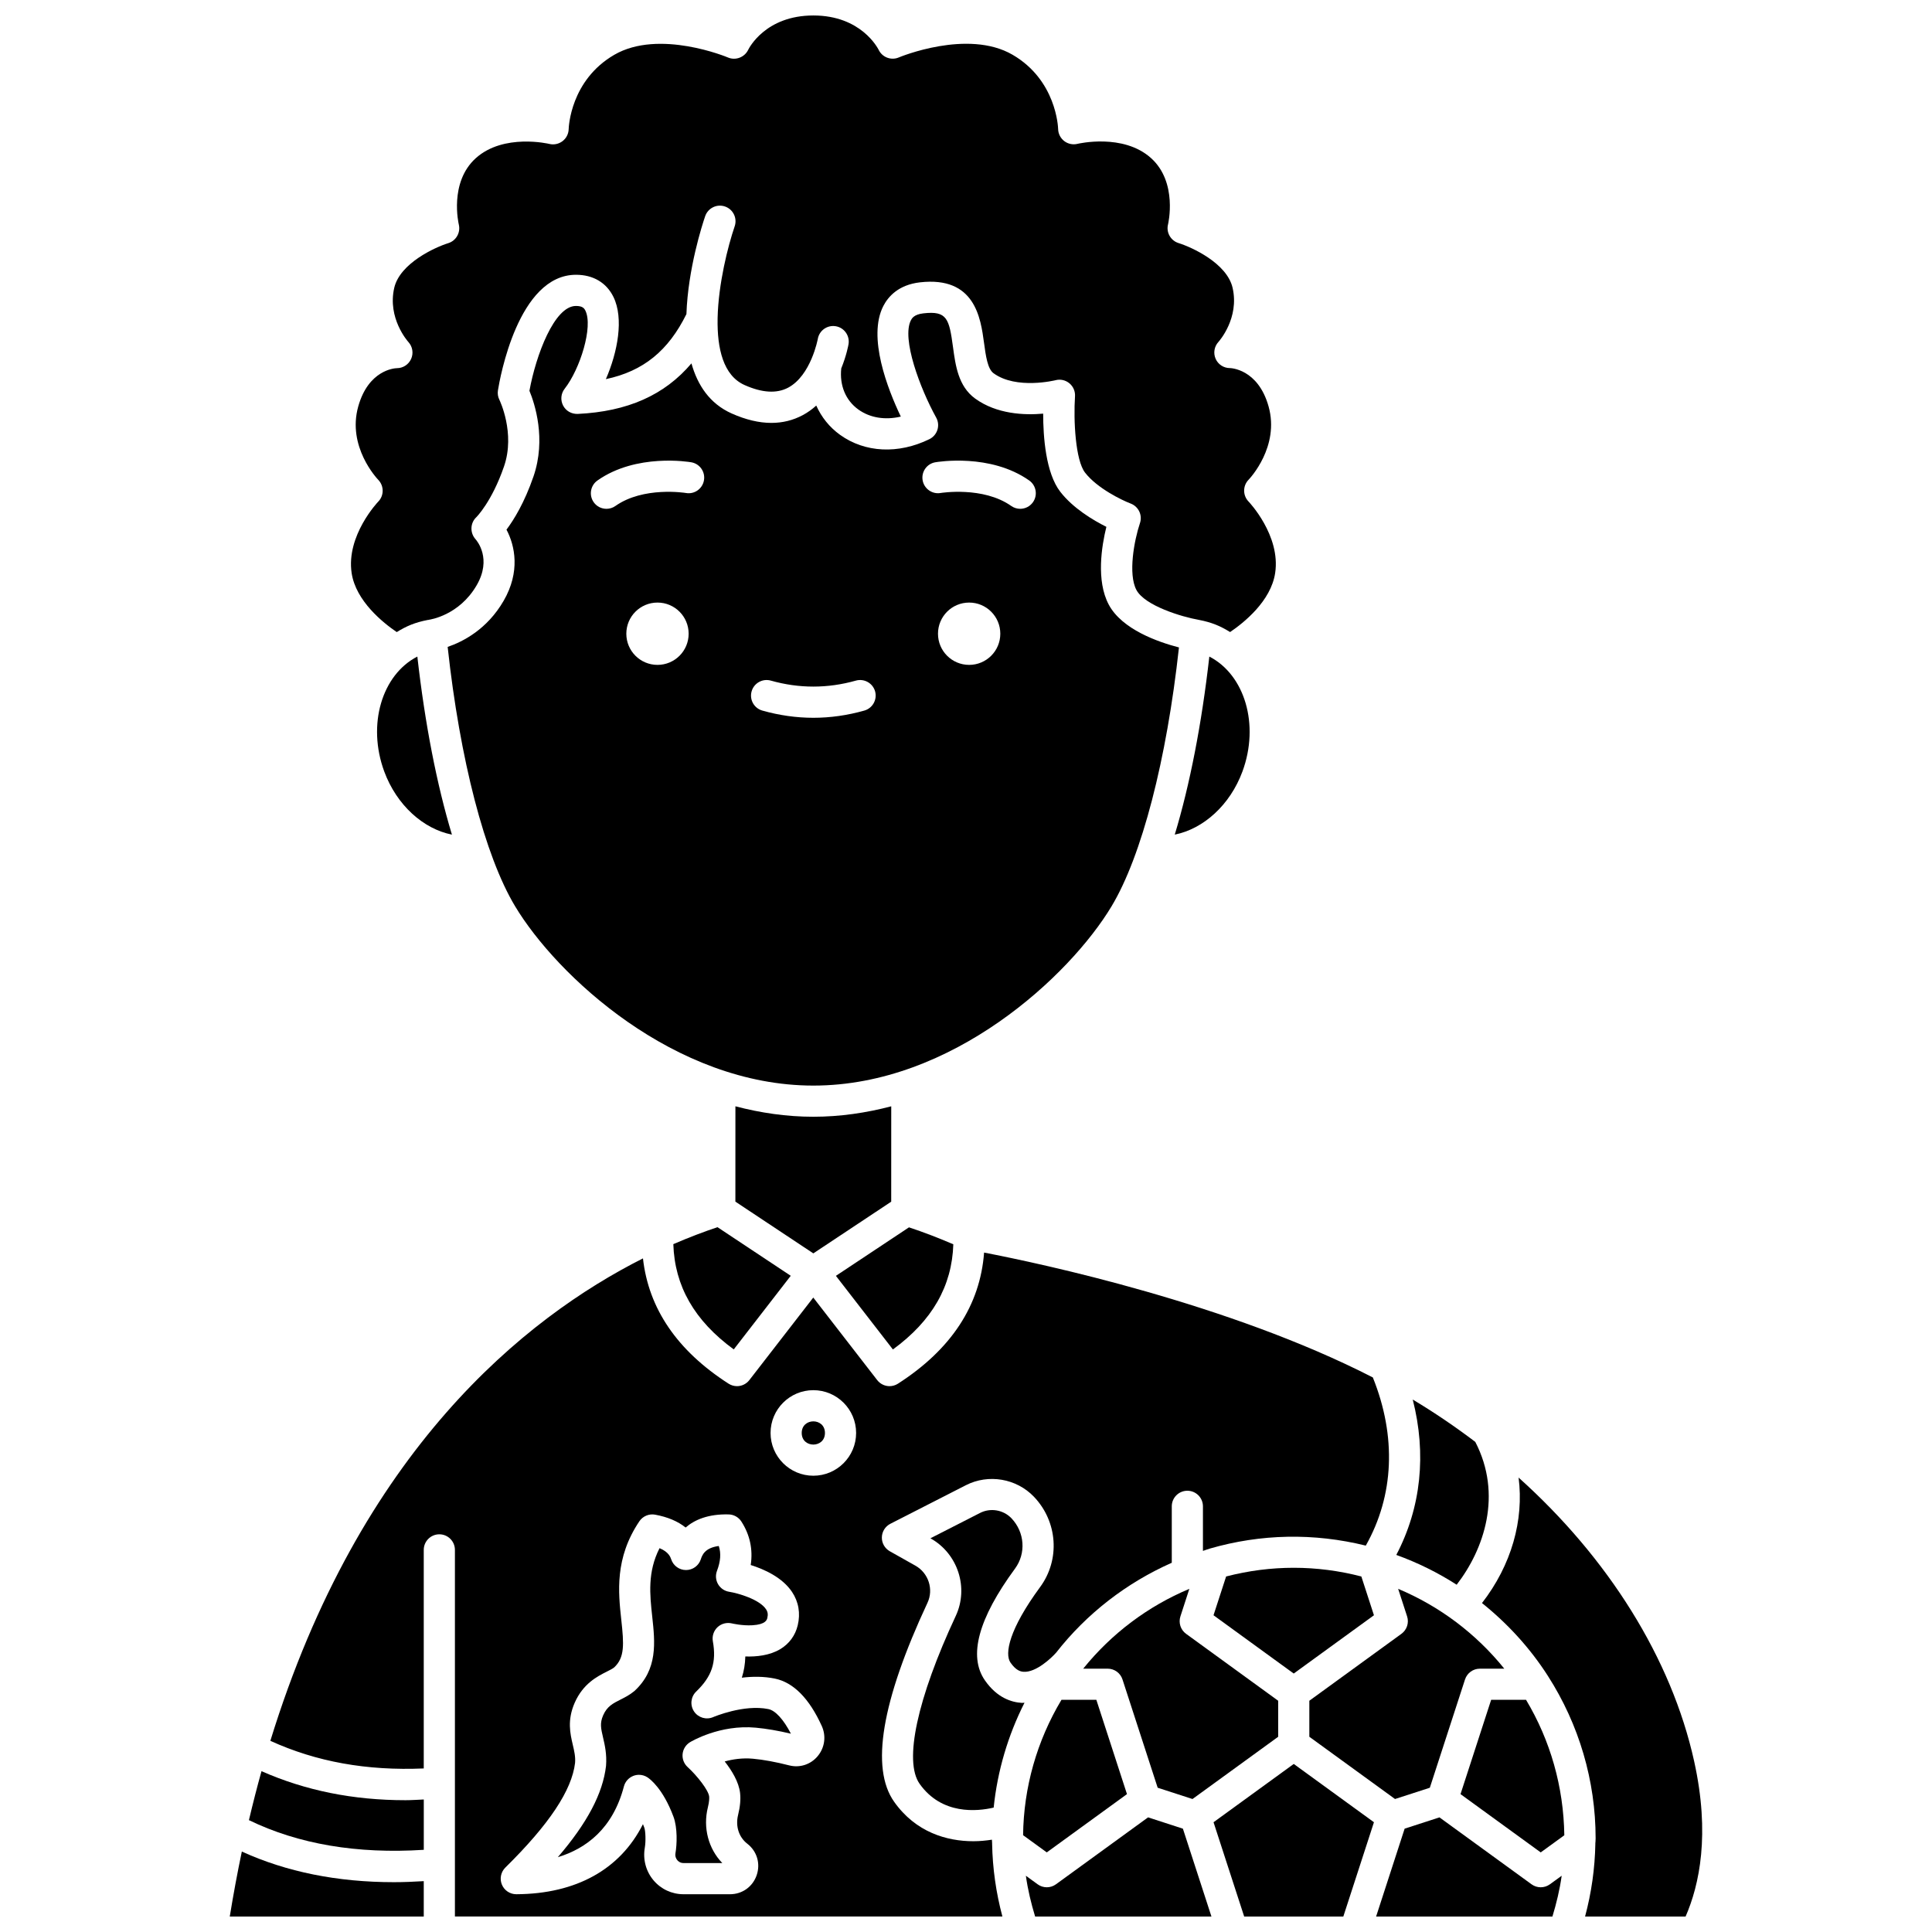 <?xml version="1.0" encoding="UTF-8"?>
<!-- Uploaded to: ICON Repo, www.svgrepo.com, Generator: ICON Repo Mixer Tools -->
<svg width="800px" height="800px" version="1.1" viewBox="144 144 512 512" xmlns="http://www.w3.org/2000/svg">
 <defs>
  <clipPath id="g">
   <path d="m204 634h53v17.902h-53z"/>
  </clipPath>
  <clipPath id="f">
   <path d="m237 148.09h246v163.91h-246z"/>
  </clipPath>
  <clipPath id="e">
   <path d="m465 611h44v40.902h-44z"/>
  </clipPath>
  <clipPath id="d">
   <path d="m536 535h60v116.9h-60z"/>
  </clipPath>
  <clipPath id="c">
   <path d="m415 625h51v26.902h-51z"/>
  </clipPath>
  <clipPath id="b">
   <path d="m508 625h50v26.902h-50z"/>
  </clipPath>
  <clipPath id="a">
   <path d="m215 475h298v176.9h-298z"/>
  </clipPath>
 </defs>
 <path d="m438.59 384.15c7.996-13.32 14.59-38.785 17.844-68.574-5.484-1.418-15.109-4.758-18.613-11.363-3.367-6.359-1.875-15.512-0.621-20.594-3.488-1.742-8.812-4.906-12.219-9.301-3.848-4.969-4.531-14.559-4.531-20.699-4.922 0.441-12.312 0.168-18.055-4.019-4.434-3.238-5.18-8.738-5.836-13.594-1.02-7.543-1.57-9.691-7.867-8.965-2.496 0.285-3.047 1.367-3.289 1.824-2.516 4.879 2.402 18.031 6.699 25.809 0.547 0.992 0.664 2.16 0.32 3.242-0.344 1.078-1.109 1.969-2.121 2.465-8.227 4.027-17.07 3.598-23.672-1.141-2.82-2.023-4.941-4.703-6.312-7.762-1.066 0.957-2.246 1.828-3.582 2.539-2.57 1.371-5.344 2.055-8.316 2.055-3.273 0-6.789-0.836-10.512-2.496-5.852-2.613-9.047-7.519-10.668-13.277-7.141 8.43-16.949 12.762-30.148 13.395-1.672 0.039-3.121-0.797-3.867-2.231-0.742-1.438-0.582-3.172 0.418-4.445 4.106-5.246 7.574-16.43 5.5-20.684-0.309-0.637-0.762-1.254-2.512-1.254-5.715 0-10.59 13-12.324 22.484 1.402 3.402 4.496 12.754 1.074 22.703-2.391 6.941-5.199 11.484-7.156 14.094 2.269 4.262 3.695 11.18-0.754 18.855-4.363 7.539-10.734 10.82-14.836 12.219 3.246 29.844 9.852 55.359 17.855 68.703 11.031 18.387 42.246 47.551 79.051 47.551 36.82 0.016 68.023-29.152 79.051-47.539zm-120.35-63.949c-4.562 0-8.258-3.695-8.258-8.258s3.695-8.258 8.258-8.258 8.258 3.695 8.258 8.258c0.004 4.562-3.695 8.258-8.258 8.258zm7.551-45.551c-0.223-0.039-11.273-1.801-18.699 3.438-0.723 0.512-1.551 0.754-2.375 0.754-1.297 0-2.578-0.605-3.379-1.75-1.312-1.867-0.867-4.445 0.996-5.758 10.305-7.262 24.281-4.922 24.867-4.824 2.246 0.391 3.75 2.531 3.356 4.777-0.391 2.246-2.519 3.758-4.766 3.363zm47.262 57.66c-4.477 1.27-9.023 1.91-13.512 1.91-4.492 0-9.039-0.645-13.512-1.91-2.195-0.621-3.469-2.902-2.844-5.098 0.621-2.195 2.91-3.461 5.098-2.844 7.484 2.113 15.035 2.113 22.527 0 2.191-0.617 4.477 0.652 5.098 2.844 0.613 2.195-0.66 4.477-2.856 5.098zm27.781-12.109c-4.562 0-8.258-3.695-8.258-8.258s3.695-8.258 8.258-8.258 8.258 3.695 8.258 8.258-3.695 8.258-8.258 8.258zm16.91-43.113c-0.805 1.141-2.082 1.75-3.379 1.75-0.82 0-1.652-0.242-2.375-0.754-7.465-5.262-18.613-3.453-18.723-3.438-2.219 0.391-4.379-1.129-4.762-3.371-0.383-2.242 1.113-4.379 3.356-4.766 0.59-0.102 14.586-2.438 24.891 4.824 1.859 1.312 2.305 3.891 0.992 5.754z"/>
 <path d="m473.27 348.43c4.57-12.434 0.586-25.613-8.785-30.434-2.023 17.902-5.18 34.02-9.16 47.184 7.57-1.508 14.656-7.812 17.945-16.75z"/>
 <path d="m245.82 348.43c3.293 8.945 10.375 15.258 17.945 16.754-3.981-13.168-7.141-29.285-9.164-47.191-9.367 4.82-13.352 18-8.781 30.438z"/>
 <path d="m347.65 596.93c-6.519-1.348-14.559 2.086-14.641 2.117-1.832 0.801-3.973 0.168-5.082-1.496-1.109-1.664-0.871-3.879 0.566-5.266 4.176-4.027 5.418-7.758 4.422-13.328-0.246-1.375 0.223-2.789 1.242-3.742 1.02-0.953 2.457-1.316 3.816-0.992 0.016 0.004 2.695 0.648 5.43 0.488 3.527-0.211 3.828-1.453 3.945-1.926 0.227-0.93 0.121-1.621-0.348-2.324-1.738-2.606-7.34-4.242-9.773-4.625-1.227-0.195-2.305-0.93-2.93-2.004s-0.73-2.375-0.289-3.535c0.953-2.523 1.117-4.633 0.473-6.594-3.766 0.504-4.418 2.496-4.762 3.535-0.555 1.688-2.133 2.836-3.906 2.84h-0.016c-1.773 0-3.348-1.133-3.914-2.812-0.203-0.602-0.664-1.977-3.098-2.984-3.223 6.324-2.574 12.309-1.941 18.125 0.746 6.871 1.52 13.973-4.707 19.723-1.301 1.07-2.484 1.664-3.629 2.242-2.102 1.059-3.621 1.824-4.664 4.195-0.922 2.102-0.602 3.445-0.031 5.891 0.461 1.98 1.035 4.449 0.789 7.527-0.844 7.281-4.953 15.09-12.773 24.191 7.527-2.293 14.582-7.582 17.508-18.746 0.336-1.285 1.27-2.324 2.5-2.805 0.484-0.188 0.992-0.281 1.496-0.281 0.785 0 1.566 0.223 2.242 0.664 0.66 0.43 4.106 2.945 6.902 10.441 1.102 2.965 0.922 7.398 0.527 9.66-0.16 0.926 0.238 1.566 0.492 1.863 0.238 0.281 0.766 0.754 1.629 0.754h10.289c-3.668-3.781-5.16-9.352-3.828-14.73 0.402-1.617 0.383-2.519 0.344-2.914-0.191-1.684-3.168-5.469-5.715-7.805-0.957-0.875-1.449-2.156-1.32-3.449 0.129-1.293 0.855-2.453 1.961-3.125 0.32-0.191 7.902-4.738 17.445-3.852 2.805 0.262 5.926 0.793 9.297 1.594-1.926-3.727-4.094-6.133-5.949-6.516z"/>
 <g clip-path="url(#g)">
  <path d="m208.09 634.68c-1.168 5.555-2.234 11.301-3.199 17.223h51.41v-9.379c-2.672 0.16-5.32 0.273-7.906 0.273-14.965 0-28.461-2.715-40.305-8.117z"/>
 </g>
 <path d="m213.3 613.38c-1.172 4.203-2.281 8.531-3.332 12.977 13.113 6.367 28.66 9 46.34 7.863v-13.336c-1.609 0.066-3.25 0.188-4.824 0.188-13.914 0-26.504-2.543-38.184-7.691z"/>
 <path d="m380.18 462.46 0.008-25.277c-6.633 1.738-13.531 2.766-20.648 2.766-7.109 0-14.016-1.031-20.648-2.769l-0.008 25.266 20.656 13.711z"/>
 <path d="m396.64 473.75c-3.902-1.68-7.828-3.188-11.75-4.492l-19.367 12.855 15.105 19.508c10.445-7.629 15.664-16.809 16.012-27.871z"/>
 <path d="m522.92 617.77 9.324-28.695c0.555-1.703 2.141-2.856 3.926-2.856h6.484c-7.496-9.297-17.164-16.566-28.129-21.16l2.371 7.301c0.555 1.703-0.055 3.562-1.5 4.617l-24.41 17.738v9.547l22.707 16.496z"/>
 <g clip-path="url(#f)">
  <path d="m237.19 295.88c1.117 7.406 8.336 13.172 11.949 15.629 1.207-0.742 2.457-1.422 3.801-1.957 1.344-0.531 2.801-0.945 4.457-1.262 0.047-0.008 0.086 0.008 0.137 0 0.051-0.008 0.086-0.043 0.141-0.047 0.297-0.043 8.027-1.16 12.656-9.156 4.043-6.988 0.137-11.691-0.32-12.203-1.496-1.672-1.422-4.281 0.219-5.816 0.012-0.012 4.106-4.055 7.348-13.484 3.035-8.82-1.18-17.523-1.223-17.609-0.395-0.777-0.535-1.664-0.395-2.527 0.504-3.133 5.348-30.629 20.684-30.629 4.555 0 8.086 2.094 9.938 5.898 2.785 5.715 1.094 14.617-2.019 21.758 9.961-2.106 16.57-7.562 21.348-17.238 0.41-11.961 4.184-23.66 4.969-25.945 0.738-2.156 3.098-3.309 5.246-2.57 2.156 0.734 3.309 3.086 2.574 5.246-1.789 5.231-4.316 15.215-4.523 24.25 0 0.09 0 0.172-0.004 0.266-0.141 7.902 1.52 15.043 7.133 17.551 4.644 2.078 8.531 2.312 11.566 0.699 6.043-3.227 7.832-12.805 7.852-12.902 0.383-2.242 2.504-3.758 4.769-3.375 2.246 0.383 3.758 2.519 3.375 4.769-0.043 0.246-0.535 2.988-1.926 6.41-0.473 4.492 1.145 8.457 4.539 10.895 3.094 2.219 7.106 2.844 11.246 1.871-3.492-7.312-8.875-21.086-4.625-29.328 1.289-2.488 4.012-5.594 9.688-6.25 14.594-1.66 16.094 9.434 16.992 16.066 0.457 3.375 0.93 6.867 2.519 8.023 6.023 4.398 16.32 1.875 16.422 1.848 1.293-0.344 2.652-0.031 3.676 0.812 1.023 0.848 1.578 2.133 1.488 3.457-0.426 6.422 0.121 16.941 2.66 20.219 3.238 4.18 9.836 7.34 12.109 8.203 2.07 0.789 3.152 3.078 2.445 5.18-1.547 4.613-3.176 13.496-0.945 17.703 2.227 4.199 12.086 7.156 16.52 7.93 0.012 0 0.02 0.012 0.031 0.012h0.02c1.656 0.316 3.109 0.73 4.453 1.262 1.348 0.535 2.602 1.219 3.809 1.961 3.617-2.449 10.816-8.176 11.941-15.641 1.508-9.961-6.965-18.867-7.055-18.953-1.551-1.605-1.551-4.168 0.008-5.766 0.332-0.344 8.285-8.789 5.305-19.43-2.816-10.047-10.184-10.164-10.258-10.164-1.641 0-3.125-0.969-3.781-2.473s-0.363-3.254 0.75-4.461c0.215-0.238 5.586-6.309 3.754-14.332-1.5-6.543-10.848-10.781-14.324-11.863-2.098-0.652-3.328-2.836-2.785-4.969 0.02-0.094 2.644-11.141-4.523-17.566-7.394-6.633-19.355-3.789-19.477-3.762-1.219 0.301-2.516 0.027-3.512-0.734-0.996-0.766-1.594-1.941-1.617-3.195-0.012-0.508-0.488-12.953-12.086-19.688-11.887-6.891-29.957 0.641-30.133 0.715-2.055 0.879-4.438-0.043-5.371-2.074-0.195-0.316-4.562-9.043-17.281-9.043s-17.086 8.727-17.262 9.098c-0.957 1.98-3.324 2.902-5.356 2.039-0.176-0.082-18.246-7.617-30.133-0.715-11.605 6.731-12.074 19.18-12.09 19.703-0.031 1.25-0.637 2.434-1.637 3.188s-2.289 1.027-3.5 0.723c-0.105-0.023-12.066-2.867-19.461 3.766-7.16 6.426-4.543 17.473-4.519 17.582 0.523 2.125-0.699 4.312-2.797 4.953-3.469 1.078-12.816 5.32-14.316 11.859-1.832 8.023 3.539 14.098 3.769 14.355 1.094 1.211 1.379 2.961 0.715 4.453-0.664 1.492-2.137 2.461-3.766 2.461-0.711 0.02-7.555 0.504-10.258 10.164-2.981 10.641 4.977 19.086 5.32 19.441 1.543 1.609 1.547 4.168-0.012 5.762-0.082 0.082-8.559 8.988-7.051 18.949z"/>
 </g>
 <path d="m508.11 572.06-3.34-10.277c-11.855-3.074-23.98-3.074-35.836 0l-3.34 10.277 21.254 15.445z"/>
 <path d="m362.62 523.75c0 4.102-6.156 4.102-6.156 0 0-4.102 6.156-4.102 6.156 0"/>
 <path d="m459.19 565.06c-10.969 4.594-20.637 11.859-28.129 21.156h6.484c1.789 0 3.375 1.152 3.926 2.856l9.324 28.695 9.227 2.992 22.707-16.496v-9.547l-24.41-17.738c-1.449-1.055-2.051-2.914-1.5-4.617z"/>
 <g clip-path="url(#e)">
  <path d="m465.6 626.91 8.121 24.992h26.273l8.117-24.992-21.254-15.445z"/>
 </g>
 <g clip-path="url(#d)">
  <path d="m592.97 610.76c-6.035-27.289-22.758-53.859-46.527-75.188 1.453 11.312-1.895 23.191-9.699 33.254 6.75 5.41 12.695 11.871 17.453 19.293 8.285 12.918 12.66 27.816 12.66 43.082 0 0.332-0.02 0.652-0.043 0.98 0 0.09-0.027 0.191-0.039 0.281 0 0.039 0.012 0.074 0.012 0.113-0.117 6.574-1.039 13.051-2.727 19.336h26.637c3.656-8.379 6.559-21.785 2.273-41.152z"/>
 </g>
 <g clip-path="url(#c)">
  <path d="m448.25 625.62-24.41 17.738c-1.449 1.055-3.406 1.055-4.856 0l-3.117-2.266c0.508 3.676 1.379 7.273 2.453 10.816h46.727l-7.566-23.289z"/>
 </g>
 <path d="m539.17 594.47-8.117 24.992 21.254 15.445 6.254-4.543c-0.191-12.863-3.688-25.102-10.145-35.895z"/>
 <g clip-path="url(#b)">
  <path d="m549.88 643.36-24.41-17.738-9.227 2.992-7.562 23.293h46.727c1.074-3.543 1.945-7.141 2.453-10.816l-3.121 2.266c-1.453 1.055-3.414 1.055-4.859 0.004z"/>
 </g>
 <path d="m322.44 473.71c0.344 11.074 5.562 20.266 16.012 27.895l15.105-19.508-19.414-12.883c-3.488 1.168-7.41 2.641-11.703 4.496z"/>
 <path d="m530.03 563.97c7.269-9.387 12.199-23.863 4.934-37.855-5.273-3.992-10.789-7.758-16.574-11.219 3.688 14.438 2.223 28.629-4.356 41.176 5.637 2.039 10.996 4.68 15.996 7.898z"/>
 <g clip-path="url(#a)">
  <path d="m406.93 632.57c-0.031-0.492-0.051-0.781-0.059-1.035-1.543 0.238-3.184 0.41-4.922 0.41-7.062 0-15.285-2.383-20.992-10.453-6.309-8.918-3.336-26.668 8.84-52.742 1.668-3.562 0.262-7.887-3.203-9.832l-6.789-3.82c-1.324-0.746-2.137-2.16-2.102-3.684 0.031-1.52 0.895-2.902 2.25-3.594l20.016-10.223c5.977-3.055 13.395-1.801 18.043 3.062 6.289 6.59 6.977 16.656 1.633 23.926-8.242 11.211-9.461 17.691-7.856 20.016 1.445 2.086 2.668 2.391 3.465 2.438 3.273 0.242 7.418-3.676 8.617-5.051 0.004-0.004 0.008-0.004 0.012-0.008 8.117-10.387 18.676-18.523 30.652-23.832v-14.957c0-2.281 1.852-4.129 4.129-4.129 2.281 0 4.129 1.852 4.129 4.129v11.816c0.586-0.188 1.152-0.422 1.742-0.594 13.637-3.957 27.715-4.191 41.414-0.809 7.488-13.262 8.176-28.906 1.867-44.57-38.148-19.57-87.777-30.152-103.02-33.09-1.055 13.98-8.684 25.656-22.828 34.746-0.691 0.441-1.461 0.656-2.231 0.656-1.238 0-2.457-0.559-3.266-1.602l-16.945-21.879-16.945 21.879c-0.809 1.043-2.027 1.602-3.266 1.602-0.77 0-1.539-0.215-2.231-0.656-13.625-8.75-21.207-19.91-22.691-33.203-31.258 15.754-75.066 50.895-98.746 127.85 12.195 5.566 25.566 7.969 40.652 7.32v-57.922c0-2.281 1.852-4.129 4.129-4.129 2.281 0 4.129 1.852 4.129 4.129v97.16h145.09c-1.68-6.281-2.609-12.754-2.727-19.328 0.004 0.004 0 0 0 0zm-46.238-23.168c-1.859 2.223-4.758 3.164-7.578 2.434-3.555-0.91-6.785-1.5-9.586-1.758-2.797-0.258-5.387 0.152-7.473 0.727 1.895 2.414 3.746 5.445 4.074 8.355 0.191 1.703 0.016 3.606-0.527 5.824-0.734 2.965 0.199 5.883 2.434 7.617 2.57 1.988 3.543 5.258 2.496 8.332-1.051 3.074-3.828 5.059-7.074 5.059h-12.328c-3.074 0-5.973-1.348-7.945-3.695-2.004-2.379-2.84-5.512-2.309-8.598 0.312-1.809 0.191-4.504-0.129-5.359-0.121-0.32-0.238-0.625-0.359-0.918-6.019 11.957-17.656 18.48-33.543 18.57h-0.023c-1.672 0-3.18-1.008-3.816-2.551-0.641-1.551-0.277-3.34 0.922-4.519 11.582-11.406 17.625-20.48 18.473-27.742 0.133-1.652-0.215-3.129-0.617-4.844-0.672-2.879-1.512-6.461 0.516-11.082 2.238-5.09 6.012-6.996 8.512-8.254 0.785-0.395 1.527-0.773 1.938-1.102 2.832-2.625 2.606-6.133 1.902-12.594-0.793-7.301-1.781-16.383 4.785-26.145 0.918-1.363 2.574-2.055 4.18-1.754 3.328 0.617 6.023 1.758 8.086 3.41 2.34-2.043 5.977-3.617 11.402-3.477 1.371 0.031 2.633 0.742 3.375 1.895 2.262 3.523 3.09 7.383 2.469 11.516 3.566 1.117 8.367 3.266 10.949 7.133 1.75 2.621 2.269 5.684 1.508 8.855-0.652 2.684-2.238 4.859-4.594 6.285-2.84 1.719-6.402 2.062-9.293 1.961-0.051 1.977-0.355 3.84-0.926 5.625 2.777-0.336 5.82-0.367 8.754 0.238 4.926 1.02 9.109 5.25 12.434 12.566 1.207 2.672 0.797 5.738-1.086 7.988zm-1.148-74.32c-6.25 0-11.336-5.082-11.336-11.336s5.082-11.336 11.336-11.336c6.254 0 11.336 5.082 11.336 11.336s-5.082 11.336-11.336 11.336z"/>
 </g>
 <path d="m387.7 616.72c5.875 8.305 15.27 7.328 19.633 6.312 1-9.68 3.762-19.078 8.172-27.793-0.23 0-0.453 0.055-0.691 0.043-2.691-0.148-6.578-1.305-9.816-5.988-4.426-6.406-1.734-16.363 7.996-29.602 2.965-4.039 2.57-9.645-0.949-13.336-2.144-2.238-5.559-2.824-8.312-1.414l-13.164 6.719 0.078 0.043c7.207 4.051 10.121 13.07 6.641 20.527-10.223 21.898-13.809 38.527-9.586 44.488z"/>
 <path d="m442.66 619.46-8.117-24.992h-9.242c-6.519 10.891-10.023 23.23-10.172 35.875l6.277 4.559z"/>
</svg>
